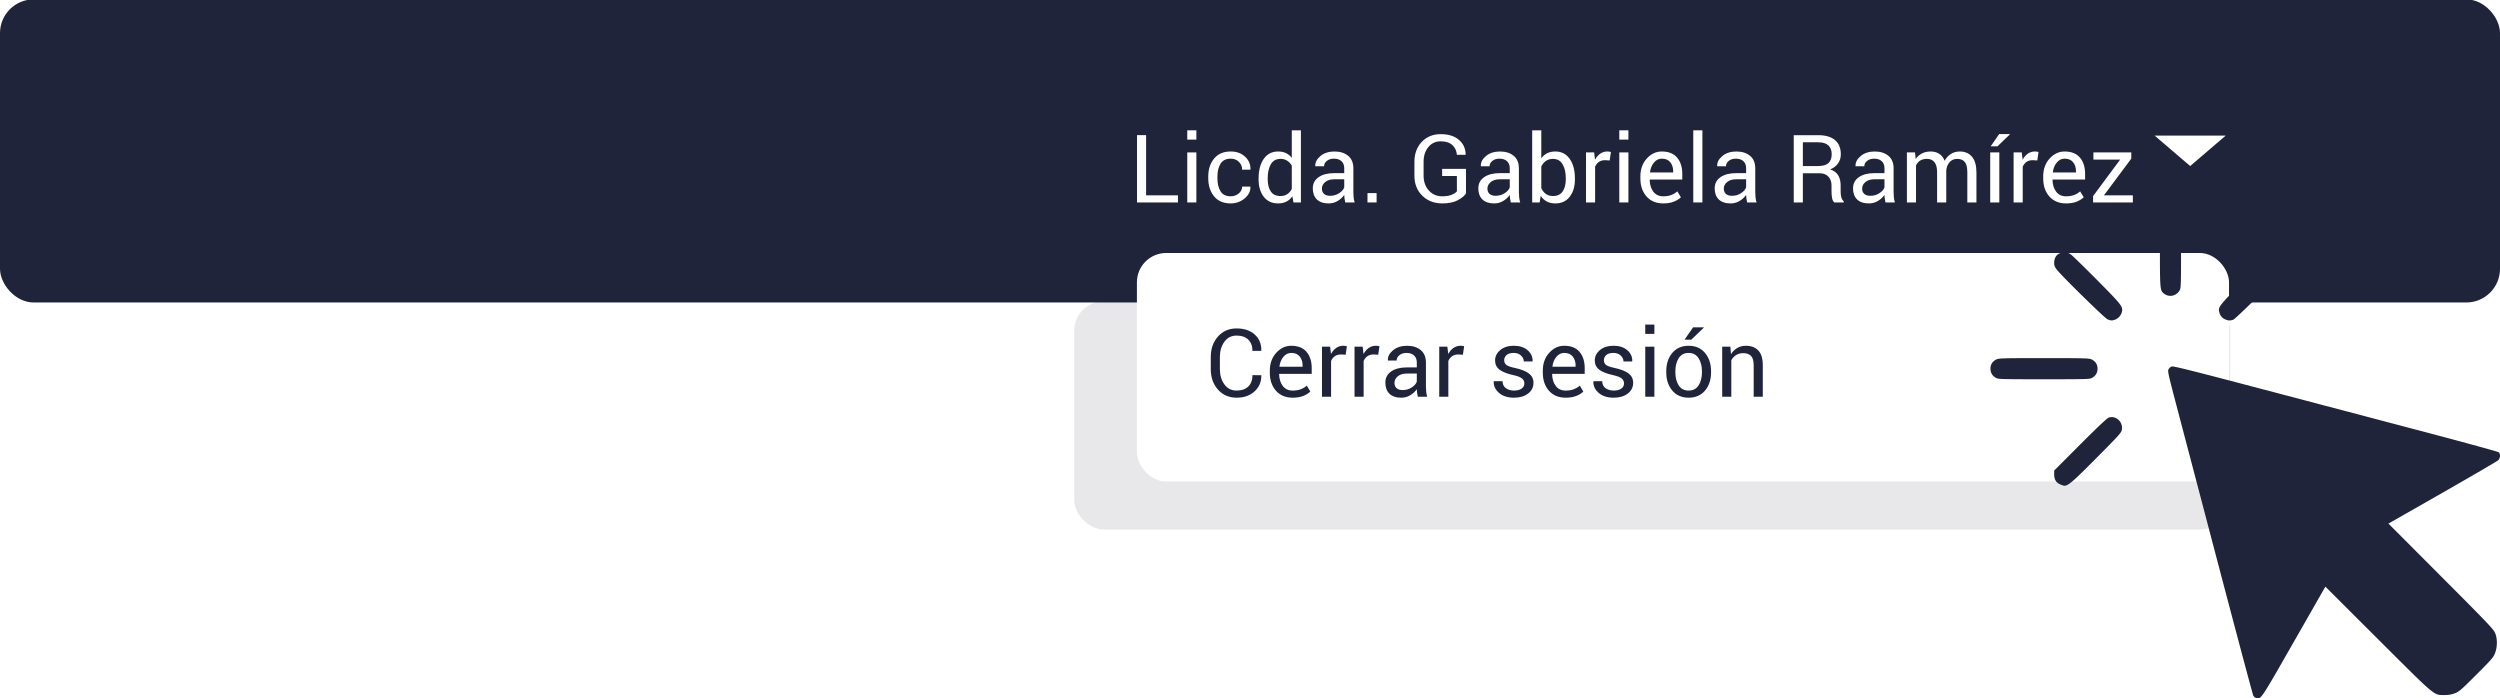 <?xml version="1.0" encoding="UTF-8" standalone="no"?>
<svg
   xmlns:dc="http://purl.org/dc/elements/1.1/"
   xmlns:cc="http://creativecommons.org/ns#"
   xmlns:rdf="http://www.w3.org/1999/02/22-rdf-syntax-ns#"
   xmlns:svg="http://www.w3.org/2000/svg"
   xmlns="http://www.w3.org/2000/svg"
   xmlns:sodipodi="http://sodipodi.sourceforge.net/DTD/sodipodi-0.dtd"
   xmlns:inkscape="http://www.inkscape.org/namespaces/inkscape"
   width="1056"
   height="295"
   viewBox="0 0 279.4 78.052"
   version="1.1"
   id="svg45"
   sodipodi:docname="login-addons-image-1.min.svg"
   inkscape:version="1.0.2 (e86c8708, 2021-01-15)">
  <sodipodi:namedview
     pagecolor="#ffffff"
     bordercolor="#666666"
     borderopacity="1"
     objecttolerance="10"
     gridtolerance="10"
     guidetolerance="10"
     inkscape:pageopacity="0"
     inkscape:pageshadow="2"
     inkscape:window-width="1920"
     inkscape:window-height="1036"
     id="namedview47"
     showgrid="false"
     inkscape:zoom="1.1306221"
     inkscape:cx="533.26036"
     inkscape:cy="116.2293"
     inkscape:window-x="0"
     inkscape:window-y="22"
     inkscape:window-maximized="1"
     inkscape:current-layer="g43"
     showguides="true"
     inkscape:guide-bbox="true">
    <sodipodi:guide
       position="127.071,28.441"
       orientation="1,0"
       id="guide163" />
  </sodipodi:namedview>
  <defs
     id="defs15">
    <path
       id="a"
       d="M190.637 71.771h142.836v24.877H190.637z" />
    <path
       id="c"
       d="M190.637 71.771h142.836v24.877H190.637z" />
    <filter
       id="b"
       x="-0.106"
       width="1.213"
       y="-0.473"
       height="1.946"
       color-interpolation-filters="sRGB">
      <feGaussianBlur
         stdDeviation="5.032"
         id="feGaussianBlur12" />
    </filter>
  </defs>
  <g
     transform="translate(0 -58.878)"
     id="g43">
    <rect
       width="279.4"
       height="33.874"
       y="58.81"
       rx="3.768"
       ry="3.768"
       fill="#20243b"
       id="rect17" />
    <g
       aria-label="Licda. Gabriela Ramírez"
       id="text23"
       style="font-weight:400;font-size:10.583px;line-height:1.25;font-family:sans-serif;white-space:pre;shape-inside:url(#a);fill:#ffffff"
       transform="translate(-64.496)">
      <path
         d="m 192.585,80.707 h 3.56 v 0.796 h -4.578 v -7.524 h 1.018 z"
         style="font-family:Roboto;-inkscape-font-specification:Roboto;fill:#ffffff"
         id="path51" />
      <path
         d="m 198.202,81.503 h -1.018 v -5.591 h 1.018 z m 0,-7.023 h -1.018 v -1.039 h 1.018 z"
         style="font-family:Roboto;-inkscape-font-specification:Roboto;fill:#ffffff"
         id="path53" />
      <path
         d="m 202.041,80.815 q 0.506,0 0.889,-0.31 0.388,-0.315 0.388,-0.77 h 0.915 l 0.01,0.031 q 0.026,0.723 -0.646,1.287 -0.667,0.558 -1.555,0.558 -1.22,0 -1.865,-0.796 -0.646,-0.796 -0.646,-2 v -0.217 q 0,-1.194 0.646,-1.989 0.651,-0.801 1.865,-0.801 0.982,0 1.602,0.579 0.625,0.579 0.605,1.421 l -0.01,0.031 h -0.92 q 0,-0.512 -0.362,-0.868 -0.362,-0.362 -0.915,-0.362 -0.801,0 -1.147,0.579 -0.341,0.574 -0.341,1.411 v 0.217 q 0,0.858 0.341,1.431 0.341,0.568 1.147,0.568 z"
         style="font-family:Roboto;-inkscape-font-specification:Roboto;fill:#ffffff"
         id="path55" />
      <path
         d="m 205.157,78.811 q 0,-1.349 0.574,-2.176 0.579,-0.827 1.617,-0.827 0.491,0 0.868,0.181 0.382,0.181 0.651,0.527 v -3.075 h 1.018 v 8.061 h -0.832 l -0.119,-0.687 q -0.274,0.393 -0.672,0.594 -0.398,0.202 -0.925,0.202 -1.023,0 -1.602,-0.739 -0.579,-0.744 -0.579,-1.953 z m 1.018,0.109 q 0,0.847 0.346,1.359 0.346,0.506 1.075,0.506 0.455,0 0.765,-0.207 0.31,-0.207 0.506,-0.579 v -2.61 q -0.196,-0.346 -0.512,-0.548 -0.31,-0.207 -0.749,-0.207 -0.734,0 -1.085,0.605 -0.346,0.605 -0.346,1.571 z"
         style="font-family:Roboto;-inkscape-font-specification:Roboto;fill:#ffffff"
         id="path57" />
      <path
         d="m 214.841,81.503 q -0.052,-0.253 -0.083,-0.444 -0.026,-0.196 -0.031,-0.393 -0.284,0.403 -0.744,0.677 -0.455,0.269 -0.982,0.269 -0.873,0 -1.333,-0.444 -0.455,-0.45 -0.455,-1.235 0,-0.801 0.646,-1.251 0.651,-0.455 1.762,-0.455 h 1.106 v -0.553 q 0,-0.491 -0.3,-0.775 -0.3,-0.289 -0.847,-0.289 -0.491,0 -0.801,0.253 -0.305,0.248 -0.305,0.599 H 211.503 l -0.01,-0.031 q -0.031,-0.61 0.574,-1.116 0.61,-0.506 1.571,-0.506 0.951,0 1.53,0.486 0.579,0.481 0.579,1.39 v 2.692 q 0,0.3 0.031,0.579 0.031,0.279 0.114,0.548 z m -1.69,-0.744 q 0.553,0 0.997,-0.284 0.444,-0.284 0.579,-0.651 v -0.909 h -1.142 q -0.615,0 -0.987,0.31 -0.367,0.31 -0.367,0.729 0,0.372 0.233,0.589 0.233,0.217 0.687,0.217 z"
         style="font-family:Roboto;-inkscape-font-specification:Roboto;fill:#ffffff"
         id="path59" />
      <path
         d="m 218.345,81.503 h -1.018 v -1.044 h 1.018 z"
         style="font-family:Roboto;-inkscape-font-specification:Roboto;fill:#ffffff"
         id="path61" />
      <path
         d="m 228.333,80.505 q -0.269,0.413 -0.935,0.76 -0.661,0.346 -1.716,0.346 -1.349,0 -2.232,-0.863 -0.878,-0.863 -0.878,-2.232 v -1.55 q 0,-1.369 0.822,-2.232 0.822,-0.863 2.119,-0.863 1.292,0 2.031,0.636 0.739,0.636 0.754,1.638 l -0.01,0.031 h -0.971 q -0.046,-0.656 -0.501,-1.08 -0.45,-0.424 -1.302,-0.424 -0.863,0 -1.39,0.646 -0.527,0.646 -0.527,1.638 v 1.561 q 0,1.002 0.589,1.654 0.589,0.646 1.499,0.646 0.641,0 1.049,-0.171 0.408,-0.171 0.584,-0.388 v -1.71 h -1.648 v -0.801 h 2.666 z"
         style="font-family:Roboto;-inkscape-font-specification:Roboto;fill:#ffffff"
         id="path63" />
      <path
         d="m 233.341,81.503 q -0.052,-0.253 -0.083,-0.444 -0.026,-0.196 -0.031,-0.393 -0.284,0.403 -0.744,0.677 -0.455,0.269 -0.982,0.269 -0.873,0 -1.333,-0.444 -0.455,-0.45 -0.455,-1.235 0,-0.801 0.646,-1.251 0.651,-0.455 1.762,-0.455 h 1.106 v -0.553 q 0,-0.491 -0.3,-0.775 -0.3,-0.289 -0.847,-0.289 -0.491,0 -0.801,0.253 -0.305,0.248 -0.305,0.599 h -0.971 l -0.01,-0.031 q -0.031,-0.61 0.574,-1.116 0.61,-0.506 1.571,-0.506 0.951,0 1.53,0.486 0.579,0.481 0.579,1.39 v 2.692 q 0,0.3 0.031,0.579 0.031,0.279 0.114,0.548 z m -1.69,-0.744 q 0.553,0 0.997,-0.284 0.444,-0.284 0.579,-0.651 v -0.909 h -1.142 q -0.615,0 -0.987,0.31 -0.367,0.31 -0.367,0.729 0,0.372 0.233,0.589 0.233,0.217 0.687,0.217 z"
         style="font-family:Roboto;-inkscape-font-specification:Roboto;fill:#ffffff"
         id="path65" />
      <path
         d="m 240.508,78.919 q 0,1.209 -0.584,1.953 -0.579,0.739 -1.597,0.739 -0.553,0 -0.961,-0.212 -0.408,-0.217 -0.677,-0.636 l -0.124,0.739 h -0.832 v -8.061 h 1.018 v 3.131 q 0.264,-0.372 0.651,-0.568 0.393,-0.196 0.915,-0.196 1.034,0 1.612,0.827 0.579,0.827 0.579,2.176 z m -1.018,-0.109 q 0,-0.961 -0.357,-1.566 -0.351,-0.61 -1.075,-0.61 -0.47,0 -0.796,0.233 -0.32,0.227 -0.512,0.615 v 2.424 q 0.196,0.413 0.512,0.646 0.32,0.233 0.806,0.233 0.718,0 1.07,-0.512 0.351,-0.512 0.351,-1.354 z"
         style="font-family:Roboto;-inkscape-font-specification:Roboto;fill:#ffffff"
         id="path67" />
      <path
         d="m 244.394,76.811 -0.522,-0.031 q -0.403,0 -0.682,0.191 -0.274,0.191 -0.424,0.537 v 3.994 h -1.018 v -5.591 h 0.909 l 0.098,0.816 q 0.238,-0.434 0.584,-0.677 0.351,-0.243 0.806,-0.243 0.114,0 0.217,0.021 0.103,0.015 0.171,0.036 z"
         style="font-family:Roboto;-inkscape-font-specification:Roboto;fill:#ffffff"
         id="path69" />
      <path
         d="m 246.487,81.503 h -1.018 v -5.591 h 1.018 z m 0,-7.023 h -1.018 v -1.039 h 1.018 z"
         style="font-family:Roboto;-inkscape-font-specification:Roboto;fill:#ffffff"
         id="path71" />
      <path
         d="m 250.373,81.611 q -1.168,0 -1.86,-0.775 -0.687,-0.78 -0.687,-2.02 v -0.227 q 0,-1.194 0.708,-1.984 0.713,-0.796 1.685,-0.796 1.132,0 1.71,0.682 0.579,0.682 0.579,1.819 v 0.636 h -3.628 l -0.015,0.026 q 0.015,0.806 0.408,1.328 0.393,0.517 1.101,0.517 0.517,0 0.904,-0.145 0.393,-0.15 0.677,-0.408 l 0.398,0.661 q -0.3,0.295 -0.791,0.491 -0.491,0.196 -1.189,0.196 z m -0.155,-5.002 q -0.512,0 -0.873,0.434 -0.362,0.429 -0.444,1.08 l 0.01,0.026 h 2.579 v -0.134 q 0,-0.599 -0.32,-1.002 -0.32,-0.403 -0.951,-0.403 z"
         style="font-family:Roboto;-inkscape-font-specification:Roboto;fill:#ffffff"
         id="path73" />
      <path
         d="m 254.755,81.503 h -1.018 v -8.061 h 1.018 z"
         style="font-family:Roboto;-inkscape-font-specification:Roboto;fill:#ffffff"
         id="path75" />
      <path
         d="m 259.757,81.503 q -0.052,-0.253 -0.083,-0.444 -0.026,-0.196 -0.031,-0.393 -0.284,0.403 -0.744,0.677 -0.455,0.269 -0.982,0.269 -0.873,0 -1.333,-0.444 -0.455,-0.45 -0.455,-1.235 0,-0.801 0.646,-1.251 0.651,-0.455 1.762,-0.455 h 1.106 v -0.553 q 0,-0.491 -0.3,-0.775 -0.3,-0.289 -0.847,-0.289 -0.491,0 -0.801,0.253 -0.305,0.248 -0.305,0.599 h -0.971 l -0.01,-0.031 q -0.031,-0.61 0.574,-1.116 0.61,-0.506 1.571,-0.506 0.951,0 1.53,0.486 0.579,0.481 0.579,1.39 v 2.692 q 0,0.3 0.031,0.579 0.031,0.279 0.114,0.548 z m -1.69,-0.744 q 0.553,0 0.997,-0.284 0.444,-0.284 0.579,-0.651 v -0.909 h -1.142 q -0.615,0 -0.987,0.31 -0.367,0.31 -0.367,0.729 0,0.372 0.233,0.589 0.233,0.217 0.687,0.217 z"
         style="font-family:Roboto;-inkscape-font-specification:Roboto;fill:#ffffff"
         id="path77" />
      <path
         d="m 265.984,78.242 v 3.261 h -1.018 v -7.519 h 2.723 q 1.235,0 1.886,0.548 0.651,0.548 0.651,1.592 0,0.579 -0.305,1.008 -0.3,0.429 -0.878,0.682 0.62,0.202 0.889,0.656 0.274,0.45 0.274,1.116 v 0.708 q 0,0.351 0.077,0.63 0.077,0.279 0.269,0.455 v 0.124 h -1.049 q -0.202,-0.176 -0.258,-0.517 -0.057,-0.341 -0.057,-0.703 V 79.596 q 0,-0.61 -0.357,-0.982 -0.357,-0.372 -0.956,-0.372 z m 0,-0.801 h 1.602 q 0.863,0 1.24,-0.326 0.382,-0.331 0.382,-1.002 0,-0.636 -0.372,-0.982 -0.367,-0.351 -1.147,-0.351 h -1.705 z"
         style="font-family:Roboto;-inkscape-font-specification:Roboto;fill:#ffffff"
         id="path79" />
      <path
         d="m 275.218,81.503 q -0.052,-0.253 -0.083,-0.444 -0.026,-0.196 -0.031,-0.393 -0.284,0.403 -0.744,0.677 -0.455,0.269 -0.982,0.269 -0.873,0 -1.333,-0.444 -0.455,-0.45 -0.455,-1.235 0,-0.801 0.646,-1.251 0.651,-0.455 1.762,-0.455 h 1.106 v -0.553 q 0,-0.491 -0.3,-0.775 -0.3,-0.289 -0.847,-0.289 -0.491,0 -0.801,0.253 -0.305,0.248 -0.305,0.599 h -0.971 l -0.01,-0.031 q -0.031,-0.61 0.574,-1.116 0.61,-0.506 1.571,-0.506 0.951,0 1.53,0.486 0.579,0.481 0.579,1.39 v 2.692 q 0,0.3 0.031,0.579 0.031,0.279 0.114,0.548 z m -1.69,-0.744 q 0.553,0 0.997,-0.284 0.444,-0.284 0.579,-0.651 v -0.909 h -1.142 q -0.615,0 -0.987,0.31 -0.367,0.31 -0.367,0.729 0,0.372 0.233,0.589 0.233,0.217 0.687,0.217 z"
         style="font-family:Roboto;-inkscape-font-specification:Roboto;fill:#ffffff"
         id="path81" />
      <path
         d="m 278.52,75.912 0.072,0.734 q 0.274,-0.398 0.692,-0.615 0.424,-0.222 0.982,-0.222 0.558,0 0.956,0.258 0.403,0.258 0.605,0.775 0.264,-0.475 0.698,-0.754 0.434,-0.279 1.013,-0.279 0.853,0 1.349,0.589 0.496,0.584 0.496,1.762 v 3.343 h -1.018 v -3.354 q 0,-0.827 -0.284,-1.168 -0.284,-0.346 -0.847,-0.346 -0.522,0 -0.847,0.362 -0.32,0.362 -0.377,0.915 v 0.041 3.55 h -1.023 v -3.354 q 0,-0.785 -0.295,-1.147 -0.289,-0.367 -0.837,-0.367 -0.465,0 -0.765,0.191 -0.3,0.191 -0.46,0.537 v 4.139 h -1.018 v -5.591 z"
         style="font-family:Roboto;-inkscape-font-specification:Roboto;fill:#ffffff"
         id="path83" />
      <path
         d="m 287.94,81.503 h -1.018 v -5.591 h 1.018 z m -0.015,-7.643 h 1.189 l 0.01,0.031 -1.395,1.344 h -0.76 z"
         style="font-family:Roboto;-inkscape-font-specification:Roboto;fill:#ffffff"
         id="path85" />
      <path
         d="m 292.183,76.811 -0.522,-0.031 q -0.403,0 -0.682,0.191 -0.274,0.191 -0.424,0.537 v 3.994 h -1.018 v -5.591 h 0.909 l 0.098,0.816 q 0.238,-0.434 0.584,-0.677 0.351,-0.243 0.806,-0.243 0.114,0 0.217,0.021 0.103,0.015 0.171,0.036 z"
         style="font-family:Roboto;-inkscape-font-specification:Roboto;fill:#ffffff"
         id="path87" />
      <path
         d="m 295.392,81.611 q -1.168,0 -1.86,-0.775 -0.687,-0.78 -0.687,-2.02 v -0.227 q 0,-1.194 0.708,-1.984 0.713,-0.796 1.685,-0.796 1.132,0 1.71,0.682 0.579,0.682 0.579,1.819 v 0.636 h -3.628 l -0.015,0.026 q 0.015,0.806 0.408,1.328 0.393,0.517 1.101,0.517 0.517,0 0.904,-0.145 0.393,-0.15 0.677,-0.408 l 0.398,0.661 q -0.3,0.295 -0.791,0.491 -0.491,0.196 -1.189,0.196 z m -0.155,-5.002 q -0.512,0 -0.873,0.434 -0.362,0.429 -0.444,1.08 l 0.01,0.026 h 2.579 v -0.134 q 0,-0.599 -0.32,-1.002 -0.32,-0.403 -0.951,-0.403 z"
         style="font-family:Roboto;-inkscape-font-specification:Roboto;fill:#ffffff"
         id="path89" />
      <path
         d="m 299.634,80.707 h 3.23 v 0.796 h -4.444 v -0.713 l 3.023,-4.072 h -2.987 v -0.806 h 4.232 v 0.692 z"
         style="font-family:Roboto;-inkscape-font-specification:Roboto;fill:#ffffff"
         id="path91" />
    </g>
    <rect
       width="124.946"
       height="25.537"
       x="123.755"
       y="94.644"
       rx="3.276"
       ry="3.276"
       transform="matrix(1.034,0,0,1,-7.904,-2.117)"
       fill="#20243b"
       fill-opacity="0.102"
       paint-order="stroke fill markers"
       filter="url(#b)"
       id="rect27" />
    <g
       transform="translate(0 1.587)"
       id="g37">
      <rect
         width="122.054"
         height="25.537"
         x="141.898"
         y="85.564"
         rx="3.276"
         ry="3.276"
         transform="translate(-14.837)"
         fill="#ffffff"
         paint-order="stroke fill markers"
         id="rect29" />
      <g
         aria-label="Cerrar sesión"
         id="text35"
         style="font-weight:400;font-size:10.583px;line-height:1.25;font-family:sans-serif;white-space:pre;shape-inside:url(#c);fill:#20243b"
         transform="translate(-55.93,20.125)">
        <path
           d="m 196.884,79.095 0.01,0.031 q 0.021,1.059 -0.744,1.772 -0.765,0.713 -2.02,0.713 -1.276,0 -2.083,-0.904 -0.801,-0.904 -0.801,-2.294 V 77.074 q 0,-1.39 0.801,-2.294 0.806,-0.909 2.083,-0.909 1.276,0 2.031,0.682 0.754,0.677 0.734,1.798 l -0.01,0.031 h -0.977 q 0,-0.791 -0.465,-1.251 -0.465,-0.46 -1.313,-0.46 -0.853,0 -1.359,0.687 -0.506,0.687 -0.506,1.705 v 1.349 q 0,1.028 0.506,1.716 0.506,0.687 1.359,0.687 0.847,0 1.313,-0.455 0.465,-0.46 0.465,-1.266 z"
           style="font-family:Roboto;-inkscape-font-specification:Roboto"
           id="path129" />
        <path
           d="m 200.393,81.611 q -1.168,0 -1.86,-0.775 -0.687,-0.78 -0.687,-2.02 v -0.227 q 0,-1.194 0.708,-1.984 0.713,-0.796 1.685,-0.796 1.132,0 1.71,0.682 0.579,0.682 0.579,1.819 v 0.636 h -3.628 l -0.015,0.026 q 0.015,0.806 0.408,1.328 0.393,0.517 1.101,0.517 0.517,0 0.904,-0.145 0.393,-0.15 0.677,-0.408 l 0.398,0.661 q -0.3,0.295 -0.791,0.491 -0.491,0.196 -1.189,0.196 z m -0.155,-5.002 q -0.512,0 -0.873,0.434 -0.362,0.429 -0.444,1.08 l 0.01,0.026 h 2.579 v -0.134 q 0,-0.599 -0.32,-1.002 -0.32,-0.403 -0.951,-0.403 z"
           style="font-family:Roboto;-inkscape-font-specification:Roboto"
           id="path131" />
        <path
           d="m 206.32,76.811 -0.522,-0.031 q -0.403,0 -0.682,0.191 -0.274,0.191 -0.424,0.537 v 3.994 h -1.018 v -5.591 h 0.909 l 0.098,0.816 q 0.238,-0.434 0.584,-0.677 0.351,-0.243 0.806,-0.243 0.114,0 0.217,0.021 0.103,0.015 0.171,0.036 z"
           style="font-family:Roboto;-inkscape-font-specification:Roboto"
           id="path133" />
        <path
           d="m 209.958,76.811 -0.522,-0.031 q -0.403,0 -0.682,0.191 -0.274,0.191 -0.424,0.537 v 3.994 h -1.018 v -5.591 h 0.909 l 0.098,0.816 q 0.238,-0.434 0.584,-0.677 0.351,-0.243 0.806,-0.243 0.114,0 0.217,0.021 0.103,0.015 0.171,0.036 z"
           style="font-family:Roboto;-inkscape-font-specification:Roboto"
           id="path135" />
        <path
           d="m 214.386,81.503 q -0.052,-0.253 -0.083,-0.444 -0.026,-0.196 -0.031,-0.393 -0.284,0.403 -0.744,0.677 -0.455,0.269 -0.982,0.269 -0.873,0 -1.333,-0.444 -0.455,-0.45 -0.455,-1.235 0,-0.801 0.646,-1.251 0.651,-0.455 1.762,-0.455 h 1.106 v -0.553 q 0,-0.491 -0.3,-0.775 -0.3,-0.289 -0.847,-0.289 -0.491,0 -0.801,0.253 -0.305,0.248 -0.305,0.599 h -0.971 l -0.01,-0.031 q -0.031,-0.61 0.574,-1.116 0.61,-0.506 1.571,-0.506 0.951,0 1.53,0.486 0.579,0.481 0.579,1.39 v 2.692 q 0,0.3 0.031,0.579 0.031,0.279 0.114,0.548 z m -1.69,-0.744 q 0.553,0 0.997,-0.284 0.444,-0.284 0.579,-0.651 v -0.909 h -1.142 q -0.615,0 -0.987,0.31 -0.367,0.31 -0.367,0.729 0,0.372 0.233,0.589 0.233,0.217 0.687,0.217 z"
           style="font-family:Roboto;-inkscape-font-specification:Roboto"
           id="path137" />
        <path
           d="m 219.425,76.811 -0.522,-0.031 q -0.403,0 -0.682,0.191 -0.274,0.191 -0.424,0.537 v 3.994 h -1.018 v -5.591 h 0.909 l 0.098,0.816 q 0.238,-0.434 0.584,-0.677 0.351,-0.243 0.806,-0.243 0.114,0 0.217,0.021 0.103,0.015 0.171,0.036 z"
           style="font-family:Roboto;-inkscape-font-specification:Roboto"
           id="path139" />
        <path
           d="m 226.292,80.02 q 0,-0.336 -0.258,-0.553 -0.253,-0.217 -0.966,-0.377 -1.018,-0.222 -1.535,-0.599 -0.512,-0.382 -0.512,-1.039 0,-0.682 0.579,-1.163 0.579,-0.481 1.509,-0.481 0.977,0 1.55,0.501 0.579,0.501 0.553,1.22 l -0.01,0.031 h -0.971 q 0,-0.367 -0.31,-0.656 -0.305,-0.295 -0.811,-0.295 -0.543,0 -0.806,0.238 -0.264,0.238 -0.264,0.574 0,0.331 0.233,0.522 0.233,0.191 0.946,0.341 1.059,0.227 1.576,0.62 0.517,0.388 0.517,1.044 0,0.744 -0.605,1.204 -0.599,0.46 -1.571,0.46 -1.07,0 -1.685,-0.543 -0.615,-0.543 -0.584,-1.266 l 0.01,-0.031 h 0.971 q 0.026,0.543 0.403,0.796 0.377,0.248 0.884,0.248 0.543,0 0.847,-0.217 0.31,-0.222 0.31,-0.579 z"
           style="font-family:Roboto;-inkscape-font-specification:Roboto"
           id="path141" />
        <path
           d="m 230.902,81.611 q -1.168,0 -1.86,-0.775 -0.687,-0.78 -0.687,-2.02 v -0.227 q 0,-1.194 0.708,-1.984 0.713,-0.796 1.685,-0.796 1.132,0 1.71,0.682 0.579,0.682 0.579,1.819 v 0.636 h -3.628 l -0.015,0.026 q 0.015,0.806 0.408,1.328 0.393,0.517 1.101,0.517 0.517,0 0.904,-0.145 0.393,-0.15 0.677,-0.408 l 0.398,0.661 q -0.3,0.295 -0.791,0.491 -0.491,0.196 -1.189,0.196 z m -0.155,-5.002 q -0.512,0 -0.873,0.434 -0.362,0.429 -0.444,1.08 l 0.01,0.026 h 2.579 v -0.134 q 0,-0.599 -0.32,-1.002 -0.32,-0.403 -0.951,-0.403 z"
           style="font-family:Roboto;-inkscape-font-specification:Roboto"
           id="path143" />
        <path
           d="m 237.433,80.02 q 0,-0.336 -0.258,-0.553 -0.253,-0.217 -0.966,-0.377 -1.018,-0.222 -1.535,-0.599 -0.512,-0.382 -0.512,-1.039 0,-0.682 0.579,-1.163 0.579,-0.481 1.509,-0.481 0.977,0 1.55,0.501 0.579,0.501 0.553,1.22 l -0.01,0.031 h -0.971 q 0,-0.367 -0.31,-0.656 -0.305,-0.295 -0.811,-0.295 -0.543,0 -0.806,0.238 -0.264,0.238 -0.264,0.574 0,0.331 0.233,0.522 0.233,0.191 0.946,0.341 1.059,0.227 1.576,0.62 0.517,0.388 0.517,1.044 0,0.744 -0.605,1.204 -0.599,0.46 -1.571,0.46 -1.07,0 -1.685,-0.543 -0.615,-0.543 -0.584,-1.266 l 0.01,-0.031 h 0.971 q 0.026,0.543 0.403,0.796 0.377,0.248 0.884,0.248 0.543,0 0.847,-0.217 0.31,-0.222 0.31,-0.579 z"
           style="font-family:Roboto;-inkscape-font-specification:Roboto"
           id="path145" />
        <path
           d="m 240.823,81.503 h -1.018 v -5.591 h 1.018 z m 0,-7.023 h -1.018 v -1.039 h 1.018 z"
           style="font-family:Roboto;-inkscape-font-specification:Roboto"
           id="path147" />
        <path
           d="m 242.151,78.655 q 0,-1.24 0.672,-2.041 0.672,-0.806 1.824,-0.806 1.163,0 1.834,0.801 0.677,0.801 0.677,2.046 v 0.114 q 0,1.251 -0.672,2.046 -0.672,0.796 -1.829,0.796 -1.158,0 -1.834,-0.796 -0.672,-0.801 -0.672,-2.046 z m 1.018,0.114 q 0,0.889 0.372,1.468 0.377,0.579 1.116,0.579 0.729,0 1.106,-0.579 0.377,-0.579 0.377,-1.468 v -0.114 q 0,-0.878 -0.382,-1.462 -0.377,-0.584 -1.111,-0.584 -0.729,0 -1.106,0.584 -0.372,0.584 -0.372,1.462 z m 1.979,-5.018 h 1.189 l 0.01,0.031 -1.395,1.344 h -0.76 z"
           style="font-family:Roboto;-inkscape-font-specification:Roboto"
           id="path149" />
        <path
           d="m 249.313,75.912 0.072,0.832 q 0.279,-0.444 0.698,-0.687 0.424,-0.248 0.961,-0.248 0.904,0 1.4,0.532 0.496,0.527 0.496,1.633 v 3.529 h -1.018 v -3.509 q 0,-0.739 -0.295,-1.049 -0.289,-0.31 -0.889,-0.31 -0.439,0 -0.78,0.212 -0.336,0.212 -0.537,0.579 v 4.077 h -1.018 v -5.591 z"
           style="font-family:Roboto;-inkscape-font-specification:Roboto"
           id="path151" />
      </g>
      <path
         d="m 240.804,72.449 h 7.937 l -3.966,3.4 z"
         fill="#fff"
         paint-order="stroke fill markers"
         id="path25"
         style="fill:#ffffff" />
    </g>
    <g
       fill="#20243b"
       id="g41">
      <path
         d="M242.236 91.897a1.358 1.358 0 01-.428-.234c-.413-.368-.416-.413-.416-5.736 0-4.6.013-5.038.153-5.314.222-.436.556-.648 1.018-.648.455 0 .78.185 1.02.581.165.269.171.479.171 5.4 0 4.922-.006 5.132-.17 5.4-.294.483-.84.705-1.348.55zM248.7 94.577a1.115 1.115 0 01-.657-.758c-.181-.63-.112-.718 3-3.824l2.916-2.91h.434c.593 0 .942.226 1.137.736.275.72.216.8-2.912 3.92-1.529 1.525-2.89 2.815-3.026 2.866-.321.12-.568.112-.891-.03zM235.527 94.56c-.313-.135-4.963-4.687-5.611-5.492-.283-.352-.34-.49-.34-.818 0-.718.444-1.166 1.16-1.166.291 0 .474.063.73.253.188.139 1.508 1.429 2.934 2.866 2.714 2.737 2.876 2.945 2.747 3.53-.078.357-.37.702-.713.846-.361.15-.522.148-.907-.019zM223.037 101.093c-.396-.242-.581-.566-.581-1.02 0-.463.212-.797.648-1.019.276-.14.714-.153 5.333-.153 4.62 0 5.058.013 5.333.153.436.222.649.556.649 1.018 0 .455-.185.78-.581 1.021-.27.164-.48.17-5.4.17-4.922 0-5.132-.006-5.401-.17zM230.216 112.998c-.444-.201-.64-.543-.64-1.113v-.417l2.908-2.914c1.96-1.963 3-2.943 3.189-3.005.805-.266 1.612.48 1.469 1.357-.053.321-.313.61-2.828 3.143-2.63 2.65-3.17 3.116-3.6 3.116-.073 0-.297-.075-.498-.167zM252.16 136.892a.6.6 0 01-.332-.269c-.062-.118-1.807-6.655-3.878-14.526l-4.74-18.021c-.91-3.463-.967-3.725-.847-3.938a.756.756 0 01.344-.304c.167-.057 2.221.453 8.882 2.208l18.106 4.77c5.192 1.367 9.498 2.543 9.568 2.613.208.208.174.664-.066.893-.116.11-2.923 1.747-6.238 3.638l-6.027 3.437 5.86 5.875c5.21 5.222 5.883 5.928 6.06 6.351.266.642.267 1.518 0 2.237-.177.48-.357.689-2.087 2.418-1.725 1.726-1.94 1.91-2.418 2.09-.37.137-.71.194-1.15.192-1.232-.008-.88.288-7.438-6.254l-5.875-5.861-3.53 6.178c-3.732 6.53-3.65 6.409-4.195 6.273z"
         id="path39" />
    </g>
  </g>
</svg>
